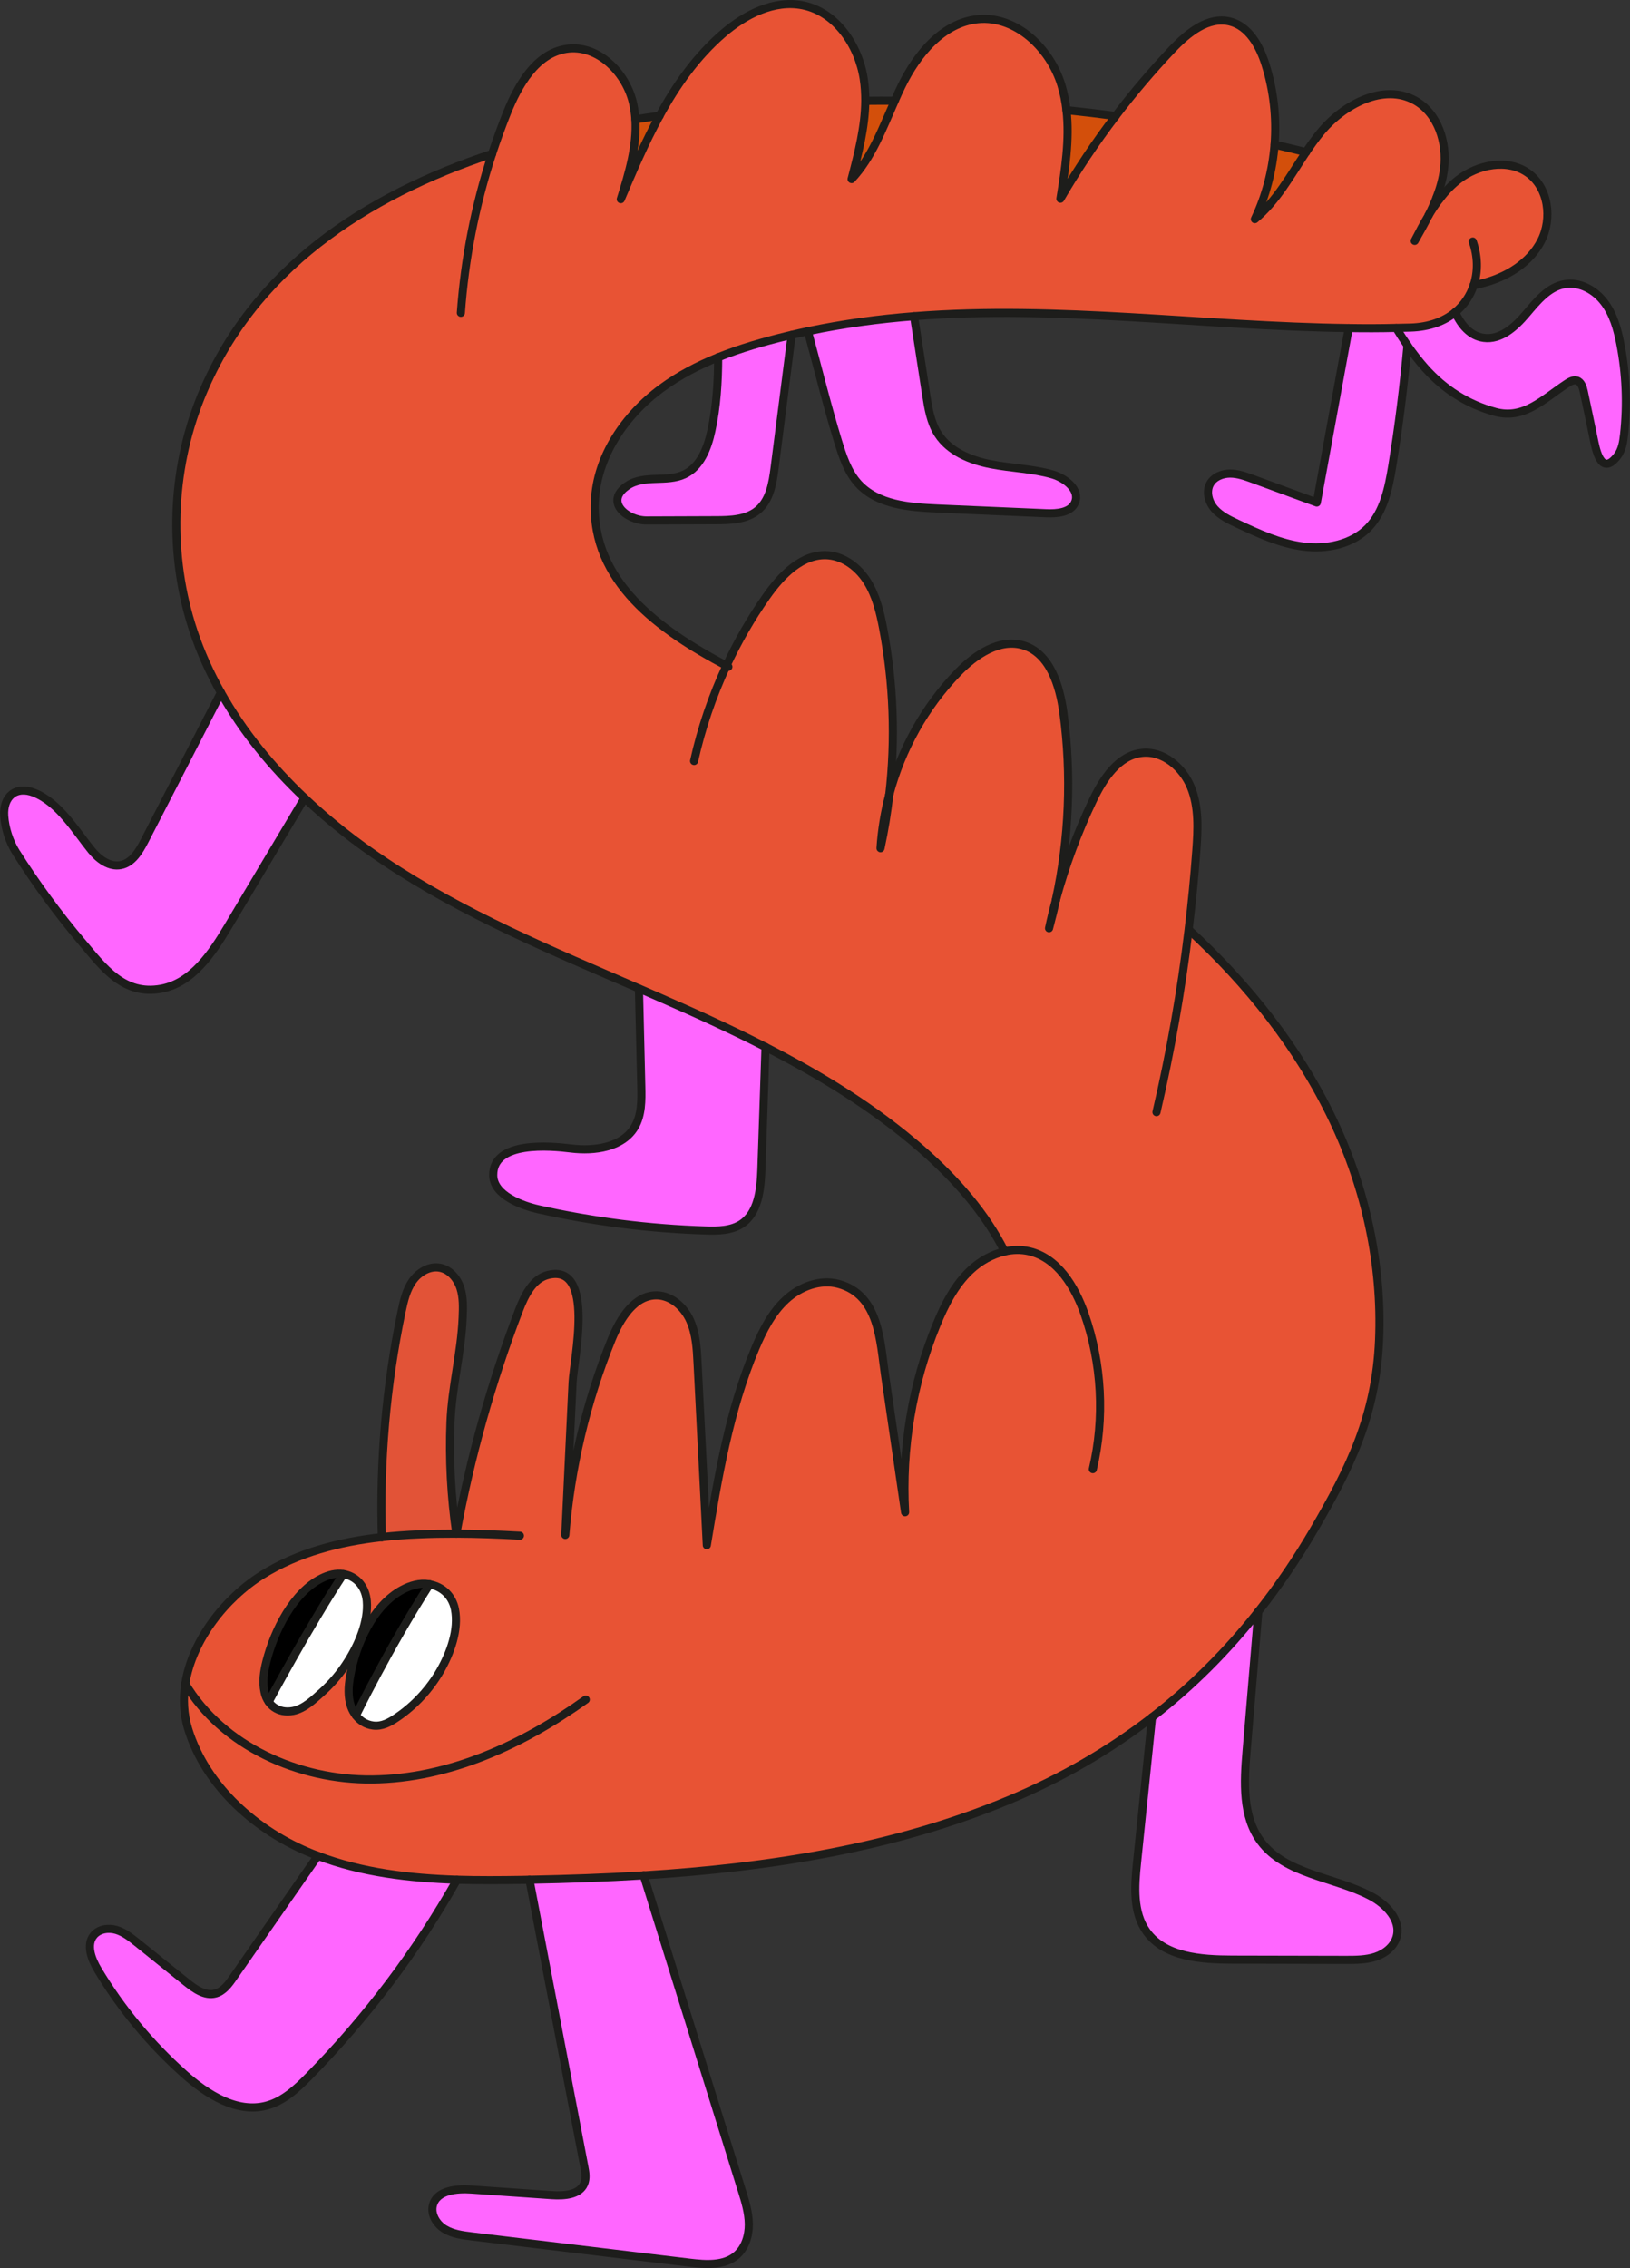 <?xml version="1.0" encoding="UTF-8"?> <!-- Generator: Adobe Illustrator 27.0.0, SVG Export Plug-In . SVG Version: 6.00 Build 0) --> <svg xmlns="http://www.w3.org/2000/svg" xmlns:xlink="http://www.w3.org/1999/xlink" id="Layer_1" x="0px" y="0px" viewBox="0 0 201 279.64" style="enable-background:new 0 0 201 279.64;" xml:space="preserve"><rect x="0" y="0" width="201" height="279.64" fill="#333333" stroke="none"/> <style type="text/css"> .st0{fill:#FF66FF;} .st1{fill:#D34F0B;} .st2{fill:#FFFFFF;} .st3{fill:#E25337;} .st4{fill:#E85334;} .st5{fill:none;stroke:#1D1D1B;stroke-linecap:round;stroke-linejoin:round;stroke-miterlimit:10;} </style> <g> <g id="XMLID_00000049924866427812211530000011471527257120108212_"> <g> <path class="st0" d="M200.28,53.55c-0.1,0.94-0.26,1.92-0.83,2.67c-1.81,2.35-2.52-0.17-2.83-1.69 c-0.43-2.09-0.88-4.17-1.31-6.25c-0.12-0.55-0.32-1.2-0.86-1.36c-0.43-0.12-0.87,0.14-1.24,0.38c-2.88,1.89-5.26,4.44-8.81,3.49 c-3.44-0.93-6.32-2.78-8.68-5.44c-0.78-0.88-1.49-1.81-2.16-2.77c-0.48-0.7-0.94-1.41-1.38-2.14l0,0 c0.59-0.01,1.18-0.02,1.77-0.04c2.32-0.07,4.16-0.78,5.51-1.89c0.74,1.59,1.86,2.94,3.53,3.16c2.06,0.28,3.85-1.33,5.19-2.91 c1.34-1.58,2.76-3.38,4.8-3.72c1.84-0.31,3.71,0.73,4.84,2.21c1.13,1.48,1.65,3.34,2.01,5.17 C200.53,46.07,200.69,49.84,200.28,53.55z"></path> <path class="st0" d="M168.99,233.74c1.92,1,3.81,2.96,3.24,5.05c-0.33,1.19-1.42,2.05-2.59,2.45c-1.17,0.39-2.43,0.39-3.67,0.39 c-4.67-0.01-9.35-0.02-14.02-0.03c-3.86-0.01-8.33-0.32-10.56-3.46c-1.7-2.38-1.47-5.59-1.17-8.5 c0.62-5.98,1.23-11.95,1.85-17.93c4.88-3.78,9.25-8.14,13.12-13.06l0,0c-0.49,5.75-0.97,11.5-1.45,17.25 c-0.32,3.82-0.55,8.01,1.73,11.09C158.49,231.11,164.45,231.37,168.99,233.74z"></path> <path class="st0" d="M173.55,42.58c-0.44,4.99-1.07,9.96-1.88,14.9c-0.45,2.73-1.03,5.63-2.97,7.6c-2.01,2.05-5.14,2.68-8,2.31 c-2.85-0.37-5.51-1.6-8.12-2.82c-1.02-0.48-2.07-0.97-2.81-1.82c-0.74-0.85-1.1-2.13-0.55-3.11c0.47-0.84,1.5-1.25,2.46-1.25 c0.97,0,1.89,0.34,2.8,0.67c2.63,0.97,5.26,1.94,7.89,2.9c1.31-7.17,2.63-14.34,3.94-21.51c1.95,0.03,3.9,0.03,5.85-0.02l0,0 C172.61,41.17,173.07,41.88,173.55,42.58z"></path> <path class="st1" d="M161.05,18.76c-1.95,2.91-3.63,6.03-6.3,8.25c1.37-2.88,2.18-6,2.43-9.18 C158.48,18.13,159.77,18.44,161.05,18.76z"></path> <path class="st0" d="M129.8,58.5c1.6,0.47,3.41,1.89,2.78,3.44c-0.52,1.26-2.22,1.4-3.58,1.34c-4.45-0.19-8.91-0.39-13.37-0.58 c-3.5-0.15-7.39-0.48-9.76-3.05c-1.35-1.47-1.98-3.45-2.56-5.37c-1.28-4.18-2.46-8.95-3.68-13.44c4.37-0.92,8.74-1.51,13.1-1.85 c0.5,3.23,1,6.45,1.5,9.68c0.26,1.68,0.54,3.41,1.46,4.84c1.39,2.17,3.99,3.24,6.51,3.73C124.72,57.73,127.33,57.77,129.8,58.5z"></path> <path class="st1" d="M137.57,14.3c-2.48,3.25-4.75,6.66-6.81,10.2c0.58-3.61,1.16-7.33,0.75-10.92 C133.53,13.79,135.55,14.03,137.57,14.3L137.57,14.3z"></path> <path class="st0" d="M92.35,274.23c0.02,1.43-0.45,2.93-1.54,3.85c-1.53,1.3-3.78,1.13-5.78,0.89 c-8.94-1.08-17.88-2.15-26.81-3.23c-1.18-0.14-2.39-0.3-3.4-0.92c-1.01-0.62-1.74-1.85-1.41-2.99c0.52-1.77,2.91-2,4.75-1.87 c3.3,0.23,6.6,0.46,9.9,0.69c1.5,0.11,3.39-0.01,3.98-1.4c0.28-0.66,0.15-1.42,0.02-2.12c-2.25-11.79-4.51-23.58-6.76-35.37l0,0 c4.69-0.09,9.39-0.25,14.09-0.54c4.03,12.95,8.07,25.89,12.1,38.84C91.91,271.42,92.33,272.81,92.35,274.23z"></path> <path class="st0" d="M93.89,144.2c-0.09,2.48-0.38,5.36-2.46,6.71c-1.28,0.83-2.9,0.85-4.43,0.8 c-6.94-0.21-13.87-1.09-20.64-2.62c-1.9-0.43-5.53-1.7-5.54-4.2c-0.03-4.26,7.1-3.6,9.58-3.29c2.91,0.36,6.36-0.12,7.86-2.64 c0.87-1.46,0.86-3.27,0.82-4.97c-0.09-4.03-0.19-8.07-0.29-12.1l0-0.01c0.77,0.33,1.55,0.67,2.32,1.01 c4.47,1.95,8.94,3.97,13.28,6.2C94.23,134.12,94.06,139.16,93.89,144.2z"></path> <path class="st1" d="M110.33,12.42c-1.5,3.4-2.79,6.95-5.32,9.65c0.83-3.16,1.67-6.4,1.69-9.64 C107.91,12.42,109.12,12.42,110.33,12.42z"></path> <path class="st0" d="M95.52,57.68c-0.24,1.88-0.57,3.94-2.01,5.18c-1.39,1.2-3.41,1.27-5.25,1.28c-2.84,0.01-5.69,0.02-8.53,0.03 c-2.45,0.01-5.27-2.32-2.36-4.29c1-0.67,2.27-0.79,3.47-0.83c1.2-0.04,2.46-0.05,3.55-0.56c1.98-0.93,2.87-3.24,3.33-5.38 c0.64-2.97,0.83-6.01,0.84-9.06c2.72-1.1,5.57-1.91,8.42-2.61c0.21-0.05,0.42-0.1,0.63-0.15C96.92,46.76,96.22,52.21,95.52,57.68 z"></path> <path class="st2" d="M56.1,198.4c0.5,2.52-0.58,5.44-1.82,7.6c-1.31,2.29-3.19,4.3-5.36,5.76c-0.88,0.59-1.82,1.12-2.91,0.98 c-0.46-0.06-0.87-0.21-1.24-0.44c-0.34-0.21-0.64-0.48-0.88-0.8c0,0,4-8.24,9.09-16.18C54.6,195.62,55.78,196.78,56.1,198.4z"></path> <path class="st1" d="M78.35,14.72c1-0.16,1.99-0.31,2.98-0.45c-1.81,3.31-3.31,6.83-4.78,10.29 C77.55,21.36,78.55,18.02,78.35,14.72z"></path> <path class="st0" d="M56.35,231.76c-4.98,8.8-11.11,16.95-18.2,24.17c-1.53,1.56-3.2,3.13-5.31,3.68 c-3.64,0.95-7.29-1.38-10.11-3.88c-4.18-3.71-7.78-8.06-10.65-12.85c-0.79-1.32-1.5-3.09-0.52-4.28 c0.64-0.78,1.82-0.94,2.79-0.66c0.97,0.29,1.79,0.94,2.57,1.57c2.03,1.64,4.06,3.27,6.09,4.9c1.02,0.83,2.27,1.7,3.54,1.37 c0.97-0.25,1.63-1.13,2.2-1.96c3.48-5.01,6.96-10.01,10.44-15.02C44.64,230.88,50.48,231.57,56.35,231.76z"></path> <path class="st3" d="M55.55,175.34c-0.18,4.59,0.06,9.2,0.72,13.74c-1.56,0-3.11,0.02-4.67,0.09c-1.5,0.06-3.01,0.17-4.52,0.34 c-0.29-9.34,0.53-18.72,2.44-27.87c0.27-1.3,0.58-2.63,1.35-3.72s2.1-1.88,3.4-1.62c1.21,0.24,2.11,1.32,2.49,2.49 c0.38,1.17,0.33,2.43,0.28,3.66C56.88,166.75,55.72,171.01,55.55,175.34z"></path> <path d="M49.62,195.99c1-0.53,2.13-0.87,3.27-0.68c0.03,0,0.06,0.01,0.09,0.02c-5.09,7.94-9.09,16.18-9.09,16.18 c-0.26-0.33-0.46-0.7-0.6-1.1c-0.42-1.19-0.34-2.5-0.12-3.74C43.85,202.78,45.97,197.94,49.62,195.99z"></path> <path class="st2" d="M45.22,197.39c0.22,2.54-1.02,5.38-2.34,7.46c-0.87,1.38-1.94,2.66-3.15,3.75c-1.02,0.92-2.2,2.09-3.6,2.35 c-0.91,0.17-1.72,0-2.35-0.45c-0.26-0.18-0.48-0.41-0.66-0.68c0,0,4.91-9.19,9.21-15.74c0.09,0.01,0.19,0.03,0.28,0.06 C44.09,194.5,45.07,195.73,45.22,197.39z"></path> <path d="M39.61,194.62c0.86-0.43,1.8-0.69,2.72-0.54c-4.3,6.55-9.21,15.74-9.21,15.74c-0.24-0.35-0.42-0.76-0.53-1.24 c-0.27-1.21-0.07-2.5,0.24-3.72C33.8,201.03,36.16,196.35,39.61,194.62z"></path> <path class="st4" d="M42.88,204.85c1.32-2.08,2.56-4.92,2.34-7.46c-0.15-1.66-1.13-2.89-2.6-3.26c-0.1-0.03-0.19-0.04-0.28-0.06 c-0.92-0.15-1.86,0.11-2.72,0.54c-3.46,1.73-5.81,6.41-6.78,10.24c-0.31,1.22-0.51,2.52-0.24,3.72c0.11,0.48,0.29,0.89,0.53,1.24 c0.18,0.27,0.41,0.5,0.66,0.68c0.63,0.45,1.43,0.62,2.35,0.45c1.4-0.27,2.58-1.44,3.6-2.35 C40.94,207.51,42.01,206.23,42.88,204.85z M52.98,195.33c-0.03-0.01-0.06-0.01-0.09-0.02c-1.14-0.19-2.27,0.15-3.27,0.68 c-3.65,1.95-5.77,6.79-6.45,10.68c-0.22,1.24-0.3,2.55,0.12,3.74c0.14,0.4,0.34,0.77,0.6,1.1c0.24,0.32,0.54,0.59,0.88,0.8 c0.37,0.23,0.78,0.38,1.24,0.44c1.1,0.14,2.04-0.39,2.91-0.98c2.17-1.46,4.04-3.47,5.36-5.76c1.24-2.16,2.32-5.08,1.82-7.6 C55.78,196.78,54.6,195.62,52.98,195.33z M146.58,114.62L146.58,114.62c7.32,6.74,13.55,14.56,17.81,23.53 c3.99,8.39,6.05,17.78,5.66,27.07c-0.39,9.27-3.58,15.73-8.05,23.41c-2.08,3.57-4.35,6.91-6.82,10.03 c-3.87,4.92-8.24,9.28-13.12,13.06c-5.25,4.06-11.09,7.46-17.58,10.18c-14.24,5.96-29.62,8.36-45.1,9.32 c-4.7,0.29-9.4,0.45-14.09,0.54c-0.31,0.01-0.62,0.01-0.93,0.02c-2.66,0.05-5.34,0.07-8.02-0.02 c-5.87-0.19-11.71-0.88-17.16-2.95c-0.24-0.09-0.47-0.18-0.7-0.27c-6.8-2.74-13.06-8.19-15.28-15.35 c-0.57-1.85-0.66-3.74-0.36-5.6c0.86-5.45,4.98-10.59,9.46-13.4c4.42-2.77,9.56-4.09,14.78-4.67l0,0 c1.51-0.17,3.02-0.28,4.52-0.34c1.56-0.07,3.11-0.09,4.67-0.09c0,0.01,0,0.01,0,0.02c0-0.01,0-0.01,0-0.02 c1.72-9.38,4.31-18.61,7.72-27.52c0.71-1.85,1.71-3.92,3.63-4.38c5.81-1.39,3.11,10.58,2.99,13.23c-0.3,6.28-0.6,12.56-0.9,18.84 c0.66-8.26,2.59-16.43,5.71-24.11c1.05-2.57,2.83-5.5,5.61-5.43c1.79,0.05,3.33,1.45,4.06,3.08c0.74,1.64,0.84,3.47,0.93,5.27 c0.38,7.48,0.76,14.97,1.14,22.45c1.36-8.27,2.75-16.62,6-24.33c0.92-2.18,2.02-4.34,3.75-5.94c1.73-1.6,4.22-2.56,6.5-1.94 c5.02,1.37,5.12,7.1,5.73,11.26c0.82,5.63,1.64,11.26,2.47,16.89c-0.44-7.88,0.89-15.85,3.89-23.15c1-2.44,2.23-4.87,4.15-6.68 c1.17-1.11,2.66-1.96,4.23-2.32c-2.3-4.6-5.92-8.82-10.32-12.67c-5.78-5.04-12.33-9.05-19.17-12.55 c-4.35-2.23-8.81-4.25-13.28-6.2c-0.77-0.34-1.54-0.67-2.32-1.01c-10.75-4.65-21.62-9.17-31.36-15.66 c-3.48-2.32-6.82-4.94-9.88-7.83c-4.07-3.84-7.62-8.18-10.32-13c-1.36-2.42-2.5-4.95-3.39-7.6c-3.09-9.27-2.78-19.63,0.86-28.7 c6.34-15.83,20.39-24.96,35.97-30.12c0.56-1.71,1.18-3.4,1.84-5.06c1.4-3.47,3.58-7.28,7.27-7.88c3.92-0.63,7.5,2.97,8.31,6.86 c0.13,0.61,0.21,1.22,0.25,1.83c0.2,3.3-0.8,6.64-1.8,9.84c1.47-3.46,2.97-6.99,4.78-10.29c2.07-3.79,4.54-7.29,7.8-10.11 c2.74-2.37,6.34-4.22,9.88-3.5c4.1,0.83,6.87,4.94,7.5,9.07c0.14,0.9,0.19,1.8,0.19,2.71c-0.03,3.24-0.86,6.48-1.69,9.64 c2.52-2.7,3.81-6.25,5.32-9.65c0.27-0.62,0.55-1.24,0.85-1.85c1.92-3.93,5.11-7.82,9.46-8.22c4.69-0.42,8.86,3.61,10.24,8.12 c0.31,1.02,0.51,2.05,0.63,3.1c0.41,3.59-0.16,7.31-0.75,10.92c2.06-3.54,4.33-6.94,6.81-10.2c2.17-2.86,4.49-5.59,6.96-8.2 c1.91-2.02,4.44-4.11,7.13-3.45c2.35,0.58,3.69,3.04,4.41,5.35c0.99,3.17,1.36,6.53,1.1,9.84c-0.25,3.17-1.06,6.3-2.43,9.18 c2.67-2.22,4.36-5.34,6.3-8.25c0.56-0.83,1.14-1.65,1.77-2.42c2.83-3.47,7.79-6.13,11.7-3.95c2.82,1.58,3.96,5.2,3.56,8.4 c-0.15,1.22-0.48,2.39-0.92,3.53c-0.29,0.75-0.62,1.49-0.99,2.21c-0.62,1.03-1.17,2.1-1.72,3.16c0.59-1.04,1.19-2.09,1.72-3.16 c0.41-0.69,0.85-1.35,1.33-1.98c0.67-0.88,1.42-1.69,2.3-2.38c2.43-1.91,6.1-2.64,8.62-0.85c2.52,1.79,3.03,5.6,1.63,8.35 c-1.4,2.76-4.29,4.51-7.3,5.26c-0.35,0.09-0.69,0.16-1.04,0.23c-0.42,1.28-1.19,2.43-2.27,3.32c-1.35,1.11-3.19,1.82-5.51,1.89 c-0.59,0.02-1.18,0.03-1.77,0.04c-1.95,0.04-3.9,0.04-5.85,0.02c-17.97-0.23-35.79-2.86-53.6-1.46 c-4.37,0.34-8.73,0.93-13.1,1.85c-0.67,0.14-1.33,0.29-2,0.45c-0.21,0.05-0.42,0.1-0.63,0.15c-2.85,0.69-5.7,1.51-8.42,2.61 c-2.47,1-4.84,2.23-6.99,3.81c-4.51,3.32-8,8.41-8.23,14.01c-0.4,9.82,7.89,15.8,16.23,20.21c1.39-2.98,3.03-5.84,4.92-8.53 c1.85-2.64,4.47-5.37,7.68-5.08c2,0.18,3.75,1.58,4.8,3.29c1.06,1.71,1.54,3.71,1.92,5.69c1.29,6.76,1.54,13.71,0.76,20.54 c-0.58,2.16-0.94,4.37-1.08,6.6c0.47-2.18,0.83-4.38,1.08-6.6c1.49-5.62,4.41-10.86,8.45-15.04c2.14-2.22,5.15-4.26,8.09-3.37 c3.26,0.99,4.47,4.93,4.93,8.31c1.03,7.67,0.71,15.51-0.93,23.07c-0.31,1.15-0.6,2.32-0.85,3.49c0.32-1.15,0.6-2.32,0.85-3.49 c1.15-4.23,2.68-8.36,4.57-12.31c1.26-2.63,3.11-5.49,6-5.82c2.63-0.31,5.07,1.76,6.07,4.22c1,2.45,0.87,5.2,0.67,7.85 C147.29,108.14,146.97,111.38,146.58,114.62z"></path> <path class="st0" d="M37.56,98.39L37.56,98.39c-3.15,5.28-6.29,10.55-9.44,15.82c-1.99,3.34-4.43,7-8.25,7.7 c-4.65,0.86-7.14-2.61-9.77-5.72c-2.97-3.51-5.69-7.23-8.15-11.11c-0.81-1.28-1.35-2.96-1.45-4.47 c-0.16-2.37,1.41-3.77,3.69-2.86c3.08,1.22,5.1,4.68,7.07,7.1c0.89,1.1,2.22,2.09,3.61,1.82c1.43-0.27,2.28-1.71,2.95-3.01 c3.13-6.09,6.27-12.17,9.4-18.26l0,0C29.94,90.2,33.5,94.54,37.56,98.39z"></path> </g> <g> <path class="st5" d="M65.29,231.76c2.25,11.79,4.51,23.58,6.76,35.37c0.14,0.7,0.26,1.46-0.02,2.12c-0.59,1.38-2.48,1.5-3.98,1.4 c-3.3-0.23-6.6-0.46-9.9-0.69c-1.85-0.13-4.23,0.09-4.75,1.87c-0.33,1.14,0.4,2.37,1.41,2.99c1.01,0.62,2.23,0.78,3.4,0.92 c8.94,1.08,17.88,2.15,26.81,3.23c1.99,0.24,4.25,0.41,5.78-0.89c1.09-0.92,1.55-2.42,1.54-3.85c-0.02-1.43-0.44-2.82-0.87-4.18 c-4.03-12.94-8.07-25.89-12.1-38.84"></path> <path class="st5" d="M39.19,228.81c-3.48,5.01-6.96,10.01-10.44,15.02c-0.57,0.83-1.23,1.71-2.2,1.96 c-1.27,0.33-2.52-0.55-3.54-1.37c-2.03-1.63-4.06-3.26-6.09-4.9c-0.79-0.63-1.6-1.28-2.57-1.57c-0.97-0.29-2.14-0.12-2.79,0.66 c-0.97,1.19-0.27,2.96,0.52,4.28c2.87,4.79,6.48,9.14,10.65,12.85c2.82,2.5,6.47,4.83,10.11,3.88c2.11-0.55,3.79-2.13,5.31-3.68 c7.08-7.22,13.22-15.36,18.2-24.17"></path> <path class="st5" d="M142.06,211.72c-0.62,5.97-1.23,11.95-1.85,17.93c-0.3,2.91-0.53,6.11,1.17,8.5 c2.24,3.14,6.7,3.45,10.56,3.46c4.67,0.01,9.35,0.02,14.02,0.03c1.23,0,2.5,0,3.67-0.39c1.17-0.39,2.26-1.25,2.59-2.45 c0.58-2.09-1.31-4.05-3.24-5.05c-4.53-2.37-10.5-2.63-13.53-6.74c-2.27-3.08-2.05-7.27-1.73-11.09 c0.48-5.75,0.97-11.5,1.45-17.25"></path> <path class="st5" d="M78.79,121.89c0.1,4.03,0.19,8.07,0.29,12.1c0.04,1.7,0.05,3.51-0.82,4.97c-1.5,2.51-4.95,3-7.86,2.64 c-2.48-0.31-9.61-0.97-9.58,3.29c0.01,2.5,3.64,3.77,5.54,4.2c6.78,1.52,13.7,2.4,20.64,2.62c1.52,0.05,3.15,0.03,4.43-0.8 c2.08-1.36,2.37-4.23,2.46-6.71c0.17-5.04,0.34-10.08,0.51-15.12l0,0"></path> <path class="st5" d="M27.24,85.39c-3.13,6.09-6.27,12.18-9.4,18.26c-0.67,1.3-1.52,2.74-2.95,3.01 c-1.39,0.27-2.72-0.72-3.61-1.82c-1.97-2.43-3.99-5.88-7.07-7.1c-2.28-0.9-3.85,0.49-3.69,2.86c0.1,1.51,0.64,3.19,1.45,4.47 c2.46,3.88,5.18,7.6,8.15,11.11c2.63,3.11,5.12,6.58,9.77,5.72c3.82-0.71,6.26-4.37,8.25-7.7c3.15-5.27,6.29-10.55,9.43-15.82"></path> <path class="st5" d="M99.62,40.84c1.22,4.49,2.4,9.26,3.68,13.44c0.59,1.91,1.21,3.89,2.56,5.37c2.38,2.58,6.26,2.9,9.76,3.05 c4.46,0.19,8.91,0.39,13.37,0.58c1.36,0.06,3.06-0.08,3.58-1.34c0.63-1.55-1.18-2.97-2.78-3.44c-2.47-0.72-5.08-0.76-7.61-1.26 c-2.52-0.49-5.12-1.56-6.51-3.73c-0.92-1.43-1.2-3.16-1.46-4.84c-0.5-3.23-1-6.45-1.5-9.68"></path> <path class="st5" d="M88.56,44.05c-0.01,3.05-0.19,6.09-0.84,9.06c-0.46,2.14-1.35,4.45-3.33,5.38 c-1.09,0.51-2.34,0.52-3.55,0.56c-1.21,0.04-2.47,0.15-3.47,0.83c-2.91,1.96-0.09,4.29,2.36,4.29c2.84-0.01,5.69-0.02,8.53-0.03 c1.84,0,3.85-0.07,5.25-1.28c1.43-1.24,1.77-3.3,2.01-5.18c0.7-5.46,1.4-10.92,2.1-16.38l0,0"></path> <path class="st5" d="M166.32,40.45c-1.31,7.17-2.63,14.34-3.94,21.51c-2.63-0.96-5.26-1.93-7.89-2.9 c-0.91-0.33-1.83-0.67-2.8-0.67c-0.96,0-1.99,0.41-2.46,1.25c-0.55,0.98-0.19,2.27,0.55,3.11c0.74,0.84,1.79,1.34,2.81,1.82 c2.61,1.22,5.26,2.45,8.12,2.82c2.85,0.37,5.98-0.26,8-2.31c1.93-1.98,2.52-4.87,2.97-7.6c0.81-4.94,1.43-9.91,1.88-14.9"></path> <path class="st5" d="M172.17,40.44c0.44,0.73,0.9,1.44,1.38,2.14c0.67,0.96,1.38,1.89,2.16,2.77c2.37,2.66,5.24,4.5,8.68,5.44 c3.55,0.96,5.93-1.6,8.81-3.49c0.37-0.24,0.81-0.5,1.24-0.38c0.54,0.16,0.74,0.81,0.86,1.36c0.44,2.09,0.89,4.17,1.31,6.25 c0.32,1.52,1.02,4.04,2.83,1.69c0.58-0.75,0.73-1.73,0.83-2.67c0.41-3.71,0.25-7.48-0.46-11.14c-0.35-1.83-0.87-3.69-2.01-5.17 c-1.13-1.48-3-2.52-4.84-2.21c-2.04,0.34-3.46,2.15-4.8,3.72c-1.34,1.58-3.13,3.19-5.19,2.91c-1.67-0.22-2.79-1.57-3.53-3.16"></path> <path class="st5" d="M22.84,207.59c4.61,7.7,14.02,11.91,23.07,11.81c9.51-0.1,18.58-4.31,26.32-9.85"></path> <path class="st5" d="M60.68,18.97c-15.58,5.16-29.63,14.3-35.97,30.12c-3.63,9.07-3.94,19.43-0.86,28.7 c0.88,2.65,2.03,5.18,3.39,7.6c2.7,4.81,6.26,9.15,10.32,13c3.06,2.9,6.39,5.51,9.88,7.83c9.73,6.49,20.61,11.01,31.36,15.66 c0.77,0.33,1.55,0.67,2.32,1.01c4.47,1.95,8.94,3.97,13.28,6.2c6.84,3.5,13.39,7.51,19.17,12.55c4.4,3.84,8.02,8.07,10.32,12.67"></path> <path class="st5" d="M81.34,14.27c-0.99,0.14-1.98,0.29-2.98,0.45"></path> <path class="st5" d="M110.33,12.42c-1.21-0.01-2.41,0-3.62,0.01l0,0"></path> <path class="st5" d="M137.57,14.3c-2.02-0.27-4.04-0.51-6.06-0.72"></path> <path class="st5" d="M161.06,18.76L161.06,18.76c-1.29-0.32-2.58-0.63-3.88-0.93"></path> <path class="st5" d="M177.5,24.56c-0.11-0.08-0.23-0.16-0.34-0.23"></path> <path class="st5" d="M89.82,82.21c-0.08-0.04-0.16-0.08-0.24-0.13c-8.34-4.41-16.63-10.39-16.23-20.21 c0.23-5.6,3.71-10.69,8.23-14.01c2.15-1.58,4.51-2.81,6.99-3.81c2.72-1.1,5.57-1.91,8.42-2.61c0.21-0.05,0.42-0.1,0.63-0.15 c0.67-0.16,1.33-0.31,2-0.45c4.37-0.92,8.74-1.51,13.1-1.85c17.8-1.4,35.63,1.23,53.6,1.46c1.95,0.03,3.9,0.03,5.85-0.02 c0.59-0.01,1.18-0.02,1.77-0.04c2.32-0.07,4.16-0.78,5.51-1.89c1.08-0.89,1.84-2.04,2.27-3.32c0.56-1.67,0.53-3.57-0.11-5.4"></path> <path class="st5" d="M47.09,189.52c-5.22,0.58-10.36,1.9-14.78,4.67c-4.48,2.81-8.6,7.95-9.46,13.4c-0.3,1.86-0.21,3.75,0.36,5.6 c2.22,7.16,8.49,12.61,15.28,15.35c0.23,0.09,0.47,0.19,0.7,0.27c5.45,2.07,11.29,2.76,17.16,2.95c2.68,0.08,5.36,0.06,8.02,0.02 c0.31-0.01,0.62-0.01,0.93-0.02c4.69-0.09,9.39-0.25,14.09-0.54c15.48-0.97,30.86-3.36,45.1-9.32 c6.49-2.72,12.33-6.12,17.58-10.18c4.88-3.78,9.25-8.14,13.12-13.06c2.47-3.12,4.74-6.47,6.82-10.03 c4.48-7.68,7.66-14.14,8.05-23.41c0.39-9.3-1.67-18.68-5.66-27.07c-4.26-8.96-10.49-16.79-17.81-23.53"></path> <path class="st5" d="M64.11,189.34c-2.61-0.14-5.22-0.24-7.83-0.25c0,0,0,0,0,0c-1.56,0-3.11,0.02-4.67,0.09 c-1.5,0.06-3.01,0.17-4.52,0.34"></path> <path class="st5" d="M43.89,211.51c0.24,0.32,0.54,0.59,0.88,0.8c0.37,0.23,0.78,0.38,1.24,0.44c1.1,0.14,2.04-0.39,2.91-0.98 c2.17-1.46,4.04-3.47,5.36-5.76c1.24-2.16,2.32-5.08,1.82-7.6c-0.32-1.62-1.5-2.78-3.12-3.07c-0.03-0.01-0.06-0.01-0.09-0.02 c-1.14-0.19-2.27,0.15-3.27,0.68c-3.65,1.95-5.77,6.79-6.45,10.68c-0.22,1.24-0.3,2.55,0.12,3.74 C43.43,210.81,43.63,211.18,43.89,211.51z"></path> <path class="st5" d="M33.13,209.82c0.18,0.27,0.41,0.5,0.66,0.68c0.63,0.45,1.43,0.62,2.35,0.45c1.4-0.27,2.58-1.44,3.6-2.35 c1.21-1.09,2.28-2.37,3.15-3.75c1.32-2.08,2.56-4.92,2.34-7.46c-0.15-1.66-1.13-2.89-2.6-3.26c-0.1-0.03-0.19-0.04-0.28-0.06 c-0.92-0.15-1.86,0.11-2.72,0.54c-3.46,1.73-5.81,6.41-6.78,10.24c-0.31,1.22-0.51,2.52-0.24,3.72 C32.7,209.06,32.88,209.47,33.13,209.82z"></path> <path class="st5" d="M33.13,209.82c0,0,4.91-9.19,9.21-15.74"></path> <path class="st5" d="M43.89,211.51c0,0,4-8.24,9.09-16.18l0,0"></path> <path class="st5" d="M47.09,189.52L47.09,189.52c-0.29-9.35,0.53-18.72,2.44-27.87c0.27-1.3,0.58-2.63,1.35-3.72 s2.1-1.88,3.4-1.62c1.21,0.24,2.11,1.32,2.49,2.49c0.38,1.17,0.33,2.43,0.28,3.66c-0.17,4.29-1.33,8.55-1.5,12.88 c-0.18,4.59,0.06,9.2,0.72,13.74c0,0.01,0,0.01,0,0.02c0-0.01,0-0.01,0-0.02c1.72-9.38,4.31-18.61,7.72-27.52 c0.71-1.85,1.71-3.92,3.63-4.38c5.81-1.39,3.11,10.58,2.99,13.23c-0.3,6.28-0.6,12.56-0.9,18.84c0.66-8.26,2.59-16.43,5.71-24.11 c1.05-2.57,2.83-5.5,5.61-5.43c1.79,0.05,3.33,1.45,4.06,3.08c0.74,1.64,0.84,3.47,0.93,5.27c0.38,7.48,0.76,14.97,1.14,22.45 c1.36-8.27,2.75-16.62,6-24.33c0.92-2.18,2.02-4.34,3.75-5.94c1.73-1.6,4.22-2.56,6.5-1.94c5.02,1.37,5.12,7.1,5.73,11.26 c0.82,5.63,1.64,11.26,2.47,16.89c-0.44-7.88,0.89-15.85,3.89-23.15c1-2.44,2.23-4.87,4.15-6.68c1.17-1.11,2.66-1.96,4.23-2.32 c0.99-0.23,2.01-0.26,3.01-0.03c3.51,0.79,5.66,4.34,6.85,7.73c2.14,6.11,2.5,12.84,1.02,19.14"></path> <path class="st5" d="M130.21,110.96c1.15-4.23,2.68-8.36,4.57-12.31c1.26-2.63,3.11-5.49,6-5.82c2.63-0.31,5.07,1.76,6.07,4.22 c1,2.45,0.87,5.2,0.67,7.85c-0.24,3.25-0.56,6.49-0.95,9.73c-0.91,7.56-2.23,15.07-3.96,22.49"></path> <path class="st5" d="M130.21,110.96c-0.25,1.17-0.54,2.33-0.85,3.49C129.61,113.28,129.89,112.11,130.21,110.96z"></path> <path class="st5" d="M109.66,97.98c1.49-5.62,4.41-10.86,8.45-15.04c2.14-2.22,5.15-4.26,8.09-3.37 c3.26,0.99,4.47,4.93,4.93,8.31c1.03,7.67,0.71,15.51-0.93,23.07"></path> <path class="st5" d="M109.66,97.98c-0.25,2.22-0.61,4.42-1.08,6.6C108.72,102.35,109.09,100.14,109.66,97.98z"></path> <path class="st5" d="M85.59,93.83c0.9-4.05,2.24-7.99,3.99-11.75c1.39-2.98,3.03-5.84,4.92-8.53c1.85-2.64,4.47-5.37,7.68-5.08 c2,0.18,3.75,1.58,4.8,3.29c1.06,1.71,1.54,3.71,1.92,5.69c1.29,6.76,1.54,13.71,0.76,20.54"></path> <path class="st5" d="M176.17,26.54c0.41-0.69,0.85-1.35,1.33-1.98c0.67-0.88,1.42-1.69,2.3-2.38c2.43-1.91,6.1-2.64,8.62-0.85 c2.52,1.79,3.03,5.6,1.63,8.35c-1.4,2.76-4.29,4.51-7.3,5.26c-0.35,0.09-0.69,0.16-1.04,0.23"></path> <path class="st5" d="M176.17,26.54c-0.53,1.07-1.13,2.12-1.72,3.16C175,28.63,175.56,27.56,176.17,26.54z"></path> <path class="st5" d="M56.83,38.57c0.48-6.66,1.77-13.26,3.85-19.6c0.56-1.71,1.18-3.4,1.84-5.06c1.4-3.47,3.58-7.28,7.27-7.88 c3.92-0.63,7.5,2.97,8.31,6.86c0.13,0.61,0.21,1.22,0.25,1.83c0.2,3.3-0.8,6.64-1.8,9.84c1.47-3.46,2.97-6.99,4.78-10.29 c2.07-3.79,4.54-7.29,7.8-10.11c2.74-2.37,6.34-4.22,9.88-3.5c4.1,0.83,6.87,4.94,7.5,9.07c0.14,0.9,0.19,1.8,0.19,2.71 c-0.03,3.24-0.86,6.48-1.69,9.64c2.52-2.7,3.81-6.25,5.32-9.65c0.27-0.62,0.55-1.24,0.85-1.85c1.92-3.93,5.11-7.82,9.46-8.22 c4.69-0.42,8.86,3.61,10.24,8.12c0.31,1.02,0.51,2.05,0.63,3.1c0.41,3.59-0.16,7.31-0.75,10.92c2.06-3.54,4.33-6.94,6.81-10.2 c2.17-2.86,4.49-5.59,6.96-8.2c1.91-2.02,4.44-4.11,7.13-3.45c2.35,0.58,3.69,3.04,4.41,5.35c0.99,3.17,1.36,6.53,1.1,9.84 c-0.25,3.17-1.06,6.3-2.43,9.18c2.67-2.22,4.36-5.34,6.3-8.25c0.56-0.83,1.14-1.65,1.77-2.42c2.83-3.47,7.79-6.13,11.7-3.95 c2.82,1.58,3.96,5.2,3.56,8.4c-0.15,1.22-0.48,2.39-0.92,3.53c-0.29,0.75-0.62,1.49-0.99,2.21"></path> </g> </g> </g> </svg> 